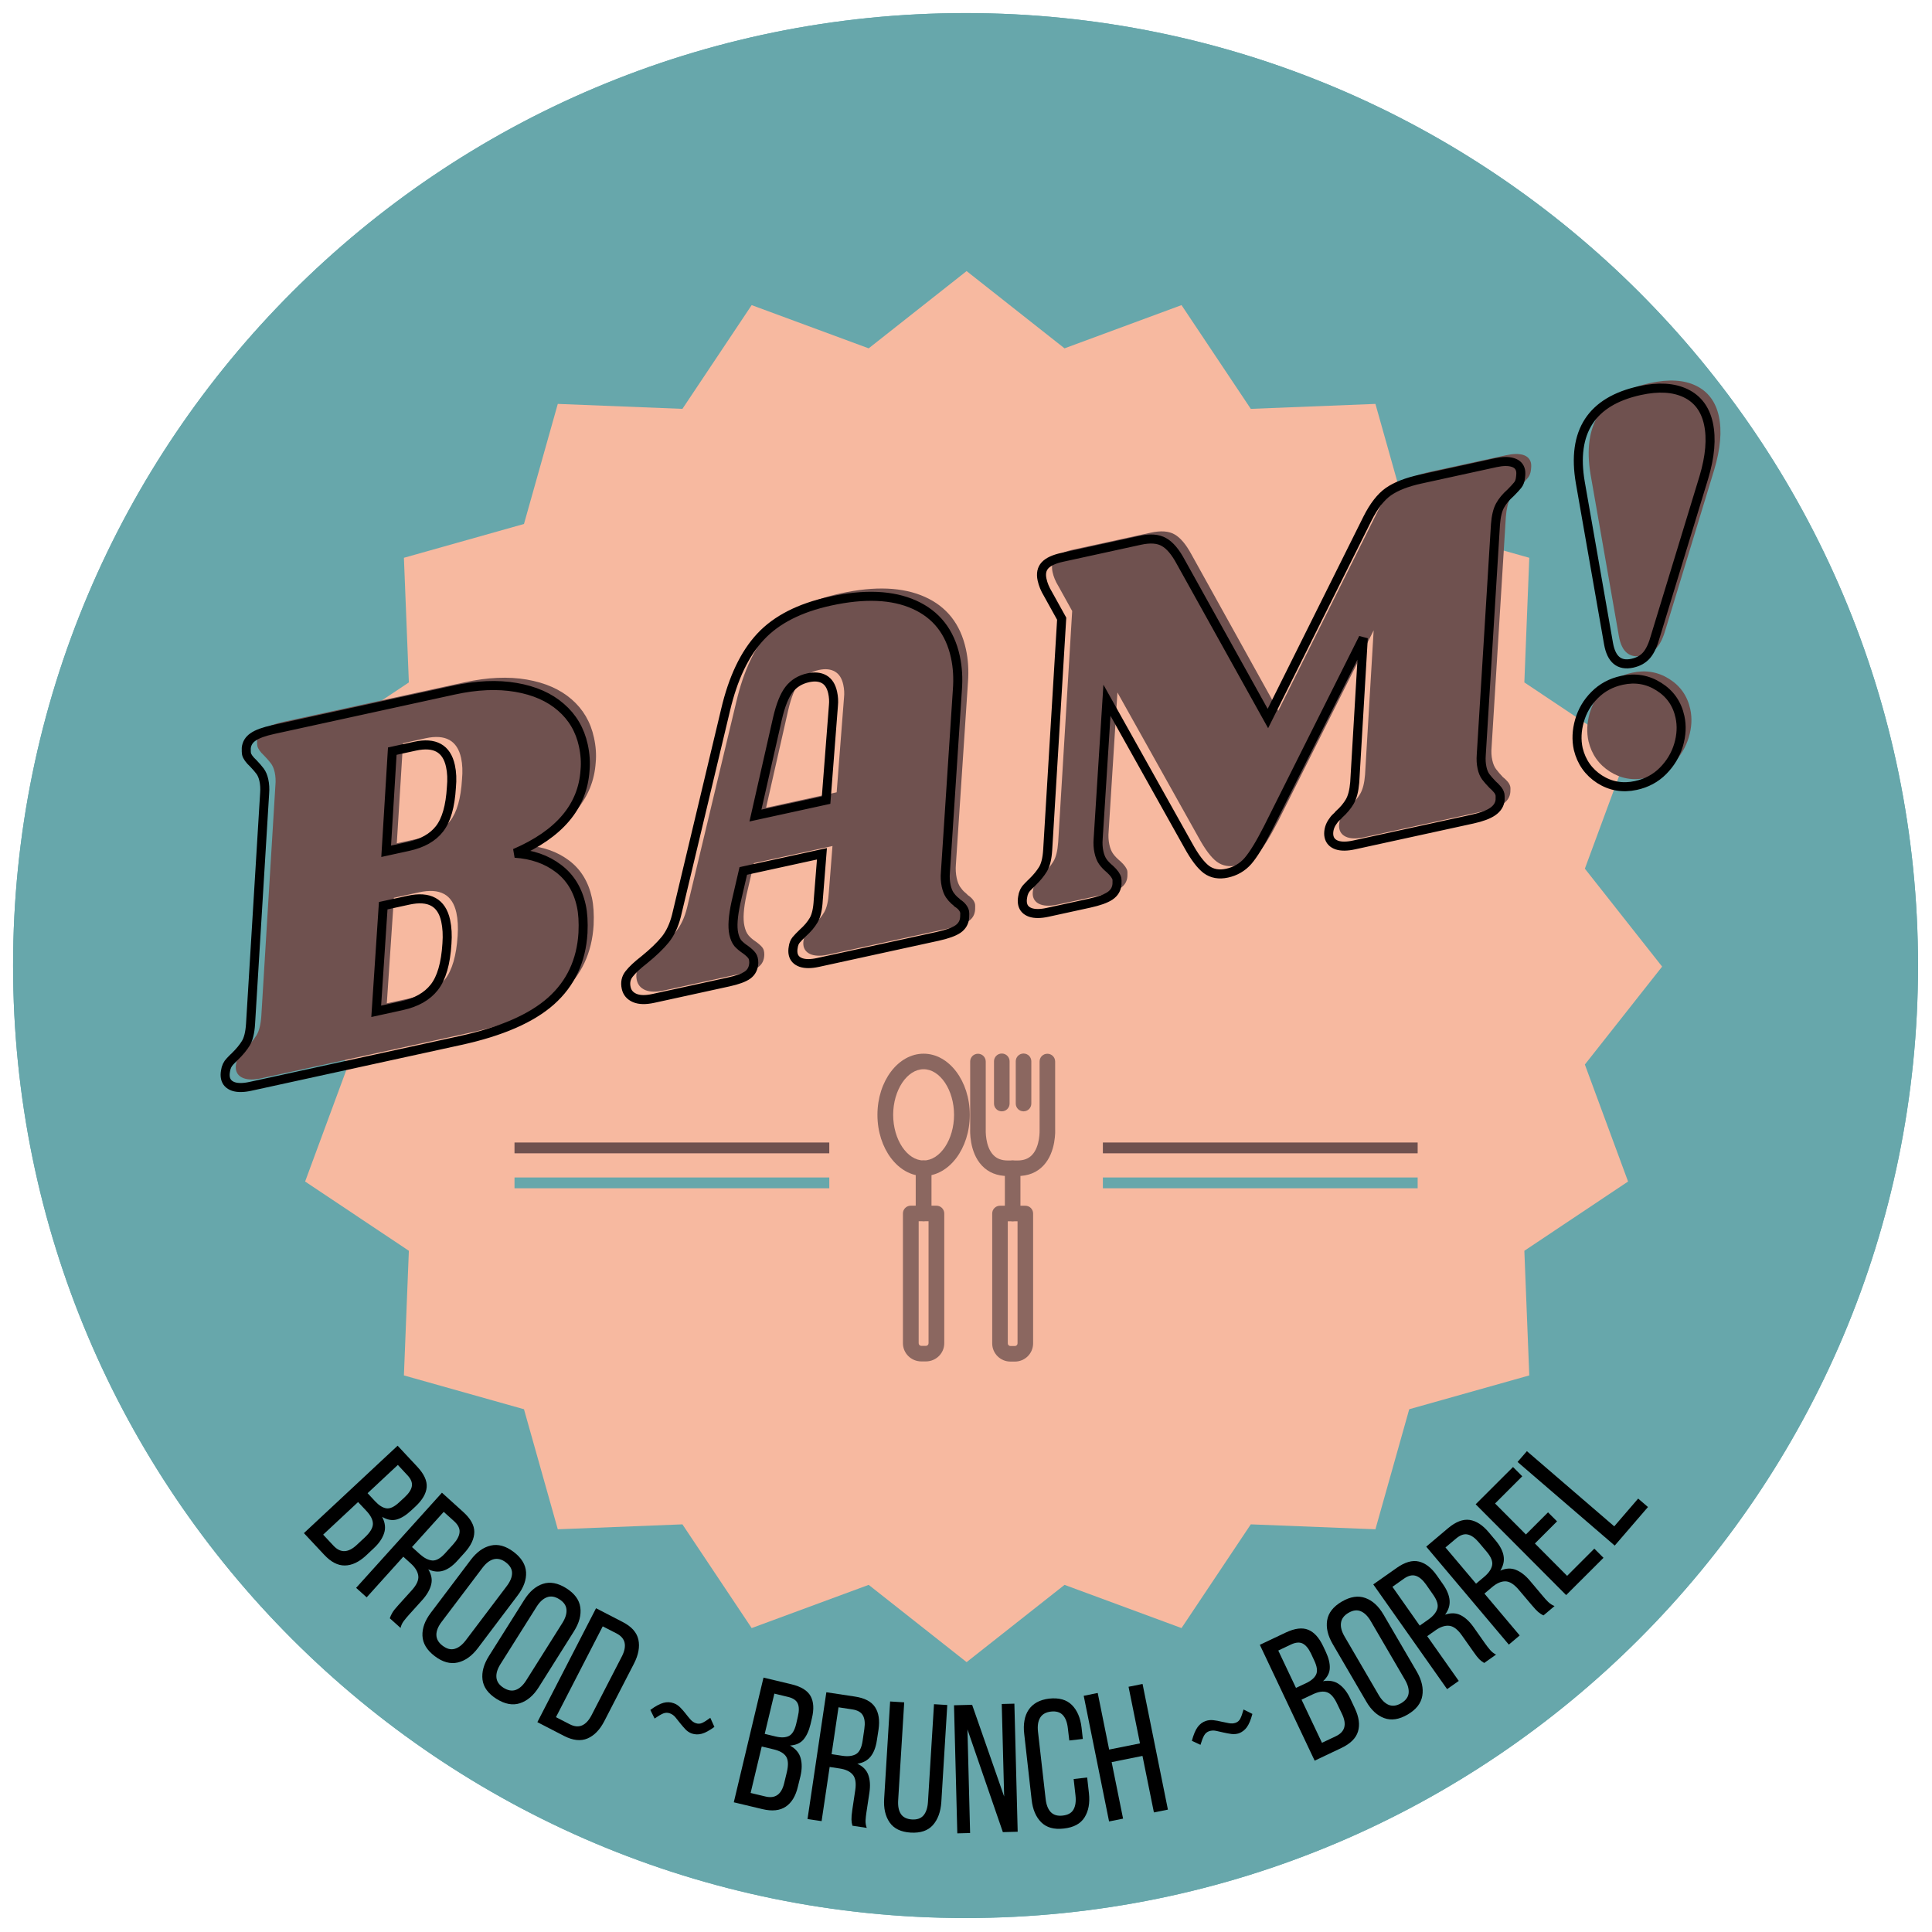 <?xml version="1.0" standalone="no"?>
<!DOCTYPE svg PUBLIC "-//W3C//DTD SVG 1.1//EN" "http://www.w3.org/Graphics/SVG/1.1/DTD/svg11.dtd">
<svg xmlns="http://www.w3.org/2000/svg" xmlns:xlink="http://www.w3.org/1999/xlink" width="375" zoomAndPan="magnify" viewBox="0 0 375 375" height="375" preserveAspectRatio="xMidYMid meet" version="1.0"><defs><filter x="0%" y="0%" width="100%" height="100%" id="id1"><feColorMatrix values="0 0 0 0 1 0 0 0 0 1 0 0 0 0 1 0 0 0 1 0" color-interpolation-filters="sRGB"/></filter><g/><clipPath id="id2"><path d="M 2.539 2.539 L 372.289 2.539 L 372.289 372.289 L 2.539 372.289 Z M 2.539 2.539 " clip-rule="nonzero"/></clipPath><clipPath id="id3"><path d="M 2.539 2.539 L 372.289 2.539 L 372.289 372.289 L 2.539 372.289 Z M 2.539 2.539 " clip-rule="nonzero"/></clipPath><clipPath id="id4"><path d="M 187.414 2.539 C 85.312 2.539 2.539 85.312 2.539 187.414 C 2.539 289.52 85.312 372.289 187.414 372.289 C 289.52 372.289 372.289 289.52 372.289 187.414 C 372.289 85.312 289.52 2.539 187.414 2.539 " clip-rule="nonzero"/></clipPath><clipPath id="id5"><path d="M 52.617 52.617 L 322.617 52.617 L 322.617 322.617 L 52.617 322.617 Z M 52.617 52.617 " clip-rule="nonzero"/></clipPath><mask id="id6"><g filter="url(#id1)"><rect x="-37.5" width="450" fill="#000000" y="-37.5" height="450" fill-opacity="0.788"/></g></mask><clipPath id="id7"><path d="M 1.062 0.324 L 17.961 0.324 L 17.961 25 L 1.062 25 Z M 1.062 0.324 " clip-rule="nonzero"/></clipPath><clipPath id="id8"><path d="M 5 0.324 L 9 0.324 L 9 12 L 5 12 Z M 5 0.324 " clip-rule="nonzero"/></clipPath><clipPath id="id9"><path d="M 10 0.324 L 14 0.324 L 14 12 L 10 12 Z M 10 0.324 " clip-rule="nonzero"/></clipPath><clipPath id="id10"><path d="M 5 30 L 14 30 L 14 60.461 L 5 60.461 Z M 5 30 " clip-rule="nonzero"/></clipPath><clipPath id="id11"><rect x="0" width="18" y="0" height="61"/></clipPath><mask id="id12"><g filter="url(#id1)"><rect x="-37.5" width="450" fill="#000000" y="-37.5" height="450" fill-opacity="0.788"/></g></mask><clipPath id="id13"><path d="M 5 30 L 14 30 L 14 60.461 L 5 60.461 Z M 5 30 " clip-rule="nonzero"/></clipPath><clipPath id="id14"><path d="M 0.289 0.324 L 18.234 0.324 L 18.234 25 L 0.289 25 Z M 0.289 0.324 " clip-rule="nonzero"/></clipPath><clipPath id="id15"><rect x="0" width="19" y="0" height="61"/></clipPath></defs><g clip-path="url(#id2)"><path fill="#67a7ab" d="M 187.414 2.539 C 85.312 2.539 2.539 85.312 2.539 187.414 C 2.539 289.52 85.312 372.289 187.414 372.289 C 289.52 372.289 372.289 289.52 372.289 187.414 C 372.289 85.312 289.52 2.539 187.414 2.539 " fill-opacity="1" fill-rule="nonzero"/></g><g clip-path="url(#id3)"><g clip-path="url(#id4)"><path stroke-linecap="butt" transform="matrix(0.75, 0, 0, 0.75, 2.541, 2.541)" fill="none" stroke-linejoin="miter" d="M 246.607 -0.002 C 110.411 -0.002 -0.002 110.411 -0.002 246.607 C -0.002 382.808 110.411 493.217 246.607 493.217 C 382.808 493.217 493.217 382.808 493.217 246.607 C 493.217 110.411 382.808 -0.002 246.607 -0.002 " stroke="#67a7ab" stroke-width="2" stroke-opacity="1" stroke-miterlimit="4"/></g></g><g clip-path="url(#id5)"><path fill="#f7b9a0" d="M 187.617 52.617 L 206.625 67.613 L 229.332 59.223 L 242.777 79.359 L 266.969 78.398 L 273.531 101.703 L 296.832 108.266 L 295.875 132.457 L 316.008 145.898 L 307.621 168.609 L 322.617 187.617 L 307.621 206.625 L 316.008 229.332 L 295.875 242.777 L 296.832 266.969 L 273.531 273.531 L 266.969 296.832 L 242.777 295.875 L 229.332 316.008 L 206.625 307.621 L 187.617 322.617 L 168.609 307.621 L 145.898 316.008 L 132.457 295.875 L 108.266 296.832 L 101.703 273.531 L 78.398 266.969 L 79.359 242.777 L 59.223 229.332 L 67.613 206.625 L 52.617 187.617 L 67.613 168.609 L 59.223 145.898 L 79.359 132.457 L 78.398 108.266 L 101.703 101.703 L 108.266 78.398 L 132.457 79.359 L 145.898 59.223 L 168.609 67.613 L 187.617 52.617 " fill-opacity="1" fill-rule="nonzero"/></g><g fill="#6f514f" fill-opacity="1"><g transform="translate(48.925, 209.682)"><g><path d="M 41.281 -77.25 C 45.719 -78.219 49.727 -78.395 53.312 -77.781 C 56.895 -77.164 59.801 -75.883 62.031 -73.938 C 64.27 -72 65.711 -69.531 66.359 -66.531 C 66.734 -64.832 66.848 -63.219 66.703 -61.688 C 66.242 -54.688 61.707 -49.328 53.094 -45.609 C 56.414 -45.367 59.223 -44.391 61.516 -42.672 C 63.805 -40.953 65.289 -38.531 65.969 -35.406 C 66.281 -33.969 66.391 -32.211 66.297 -30.141 C 65.984 -24.742 63.922 -20.348 60.109 -16.953 C 56.297 -13.555 50.414 -10.992 42.469 -9.266 L 1.75 -0.375 C 0.383 -0.082 -0.719 -0.082 -1.562 -0.375 C -2.414 -0.664 -2.93 -1.203 -3.109 -1.984 C -3.191 -2.367 -3.18 -2.816 -3.078 -3.328 C -2.973 -4.098 -2.672 -4.742 -2.172 -5.266 C -1.672 -5.785 -1.363 -6.094 -1.25 -6.188 C -0.352 -7.062 0.348 -7.91 0.859 -8.734 C 1.367 -9.555 1.68 -10.805 1.797 -12.484 L 4.531 -57.266 C 4.613 -58.16 4.566 -59.004 4.391 -59.797 C 4.234 -60.504 3.988 -61.078 3.656 -61.516 C 3.32 -61.961 2.883 -62.461 2.344 -63.016 C 1.57 -63.742 1.133 -64.367 1.031 -64.891 C 0.977 -65.086 0.957 -65.469 0.969 -66.031 C 1.051 -66.926 1.492 -67.645 2.297 -68.188 C 3.098 -68.738 4.41 -69.211 6.234 -69.609 Z M 40.75 -58.406 C 40.895 -59.938 40.836 -61.316 40.578 -62.547 C 39.836 -65.941 37.547 -67.223 33.703 -66.391 L 29.297 -65.422 L 28.094 -46 L 32.406 -46.938 C 35.145 -47.531 37.164 -48.672 38.469 -50.359 C 39.77 -52.047 40.531 -54.727 40.75 -58.406 Z M 39.906 -28.062 C 40.02 -29.738 39.938 -31.227 39.656 -32.531 C 38.883 -36.051 36.473 -37.367 32.422 -36.484 L 27.531 -35.422 L 26.156 -14.938 L 31.141 -16.016 C 33.953 -16.629 36.051 -17.816 37.438 -19.578 C 38.832 -21.348 39.656 -24.176 39.906 -28.062 Z M 39.906 -28.062 "/></g></g></g><g fill="#6f514f" fill-opacity="1"><g transform="translate(128.272, 192.381)"><g><path d="M 57.266 -24.578 C 57.191 -23.68 57.242 -22.805 57.422 -21.953 C 57.578 -21.234 57.805 -20.648 58.109 -20.203 C 58.422 -19.754 58.723 -19.41 59.016 -19.172 C 59.305 -18.93 59.5 -18.75 59.594 -18.625 C 60.383 -18.102 60.848 -17.52 60.984 -16.875 C 61.016 -16.738 61.02 -16.398 61 -15.859 C 60.945 -14.879 60.52 -14.117 59.719 -13.578 C 58.914 -13.035 57.598 -12.562 55.766 -12.156 L 32.578 -7.109 C 31.211 -6.805 30.102 -6.801 29.25 -7.094 C 28.395 -7.395 27.879 -7.938 27.703 -8.719 C 27.617 -9.102 27.629 -9.547 27.734 -10.047 C 27.828 -10.609 28.02 -11.078 28.312 -11.453 C 28.602 -11.828 29.023 -12.273 29.578 -12.797 C 30.504 -13.617 31.211 -14.457 31.703 -15.312 C 32.203 -16.176 32.504 -17.473 32.609 -19.203 L 33.312 -28.172 L 18.062 -24.844 L 16.625 -18.688 C 16.051 -16.039 15.914 -14.031 16.219 -12.656 C 16.383 -11.875 16.648 -11.266 17.016 -10.828 C 17.379 -10.398 17.875 -9.977 18.5 -9.562 C 19.07 -9.145 19.477 -8.773 19.719 -8.453 C 19.969 -8.129 20.086 -7.66 20.078 -7.047 C 20.047 -6.004 19.656 -5.211 18.906 -4.672 C 18.164 -4.141 16.914 -3.688 15.156 -3.312 L 0.578 -0.125 C -0.91 0.195 -2.109 0.172 -3.016 -0.203 C -3.922 -0.586 -4.473 -1.238 -4.672 -2.156 C -4.898 -3.195 -4.703 -4.109 -4.078 -4.891 C -3.461 -5.68 -2.488 -6.598 -1.156 -7.641 C 0.582 -9.047 1.938 -10.348 2.906 -11.547 C 3.883 -12.742 4.609 -14.285 5.078 -16.172 L 14.625 -56.078 C 16.07 -62.266 18.332 -67.008 21.406 -70.312 C 24.477 -73.613 28.988 -75.914 34.938 -77.219 C 41.582 -78.664 47.023 -78.43 51.266 -76.516 C 55.504 -74.609 58.148 -71.238 59.203 -66.406 C 59.648 -64.395 59.785 -62.238 59.609 -59.938 Z M 34.125 -38.594 L 35.547 -56.938 C 35.641 -57.781 35.594 -58.629 35.406 -59.484 C 35.145 -60.711 34.602 -61.562 33.781 -62.031 C 32.957 -62.508 31.926 -62.613 30.688 -62.344 C 29.125 -62 27.883 -61.25 26.969 -60.094 C 26.062 -58.945 25.305 -57.07 24.703 -54.469 L 20.422 -35.594 Z M 34.125 -38.594 "/></g></g></g><g fill="#6f514f" fill-opacity="1"><g transform="translate(201.455, 176.424)"><g><path d="M 90.875 -88.062 C 92.25 -88.363 93.352 -88.383 94.188 -88.125 C 95.02 -87.863 95.523 -87.344 95.703 -86.562 C 95.773 -86.227 95.773 -85.785 95.703 -85.234 C 95.629 -84.598 95.441 -84.094 95.141 -83.719 C 94.848 -83.344 94.398 -82.852 93.797 -82.25 C 92.867 -81.438 92.172 -80.602 91.703 -79.75 C 91.242 -78.895 90.953 -77.672 90.828 -76.078 L 88.062 -31.391 C 87.977 -30.484 88.023 -29.641 88.203 -28.859 C 88.359 -28.148 88.602 -27.57 88.938 -27.125 C 89.27 -26.688 89.703 -26.18 90.234 -25.609 C 90.578 -25.348 90.883 -25.055 91.156 -24.734 C 91.438 -24.422 91.617 -24.07 91.703 -23.688 C 91.734 -23.551 91.734 -23.211 91.703 -22.672 C 91.629 -21.754 91.16 -20.992 90.297 -20.391 C 89.441 -19.797 88.133 -19.312 86.375 -18.938 L 63.391 -13.922 C 62.016 -13.617 60.898 -13.613 60.047 -13.906 C 59.203 -14.207 58.691 -14.75 58.516 -15.531 C 58.43 -15.914 58.438 -16.359 58.531 -16.859 C 58.625 -17.359 58.812 -17.828 59.094 -18.266 C 59.383 -18.703 59.656 -19.035 59.906 -19.266 C 60.164 -19.492 60.344 -19.688 60.438 -19.844 C 61.363 -20.656 62.07 -21.488 62.562 -22.344 C 63.062 -23.207 63.375 -24.441 63.5 -26.047 L 65.172 -54.078 L 46.688 -17.156 C 45.145 -14.156 43.844 -12.039 42.781 -10.812 C 41.719 -9.594 40.375 -8.805 38.75 -8.453 C 37.176 -8.109 35.836 -8.344 34.734 -9.156 C 33.641 -9.977 32.473 -11.52 31.234 -13.781 L 15.438 -42.016 L 13.734 -15.094 C 13.648 -14.188 13.691 -13.336 13.859 -12.547 C 14.023 -11.766 14.281 -11.141 14.625 -10.672 C 14.969 -10.203 15.438 -9.723 16.031 -9.234 C 16.801 -8.523 17.242 -7.906 17.359 -7.375 C 17.391 -7.238 17.395 -6.895 17.375 -6.344 C 17.312 -5.363 16.863 -4.598 16.031 -4.047 C 15.195 -3.492 13.863 -3.02 12.031 -2.625 L 3.906 -0.859 C 2.539 -0.555 1.43 -0.551 0.578 -0.844 C -0.266 -1.133 -0.773 -1.672 -0.953 -2.453 C -1.035 -2.836 -1.023 -3.285 -0.922 -3.797 C -0.816 -4.566 -0.516 -5.211 -0.016 -5.734 C 0.484 -6.254 0.789 -6.562 0.906 -6.656 C 1.801 -7.531 2.5 -8.379 3 -9.203 C 3.508 -10.035 3.82 -11.285 3.938 -12.953 L 6.656 -57.828 L 3.969 -62.672 C 3.414 -63.578 3.039 -64.484 2.844 -65.391 C 2.594 -66.566 2.785 -67.492 3.422 -68.172 C 4.066 -68.859 5.172 -69.375 6.734 -69.719 L 21.906 -73.031 C 23.852 -73.457 25.391 -73.348 26.516 -72.703 C 27.648 -72.066 28.742 -70.773 29.797 -68.828 L 46.656 -38.453 L 65.969 -77.219 C 67.207 -79.676 68.57 -81.422 70.062 -82.453 C 71.551 -83.492 73.629 -84.305 76.297 -84.891 Z M 90.875 -88.062 "/></g></g></g><g fill="#6f514f" fill-opacity="1"><g transform="translate(307.61, 153.277)"><g><path d="M 1.125 -61.141 C -0.531 -70.953 3.332 -76.883 12.719 -78.938 C 16.312 -79.719 19.27 -79.539 21.594 -78.406 C 23.926 -77.27 25.398 -75.301 26.016 -72.5 C 26.641 -69.633 26.336 -66.156 25.109 -62.062 L 15.734 -31.297 C 15.266 -29.629 14.691 -28.395 14.016 -27.594 C 13.336 -26.801 12.41 -26.273 11.234 -26.016 C 8.691 -25.461 7.148 -26.734 6.609 -29.828 Z M 9.188 -22.703 C 11.801 -23.273 14.195 -22.875 16.375 -21.5 C 18.551 -20.133 19.914 -18.18 20.469 -15.641 C 20.852 -13.879 20.754 -12.047 20.172 -10.141 C 19.598 -8.234 18.598 -6.562 17.172 -5.125 C 15.742 -3.688 13.984 -2.738 11.891 -2.281 C 9.359 -1.727 7.016 -2.141 4.859 -3.516 C 2.711 -4.891 1.332 -6.848 0.719 -9.391 C 0.332 -11.148 0.41 -12.973 0.953 -14.859 C 1.492 -16.754 2.477 -18.422 3.906 -19.859 C 5.332 -21.305 7.094 -22.254 9.188 -22.703 Z M 9.188 -22.703 "/></g></g></g><path stroke-linecap="butt" transform="matrix(0.733, -0.16, 0.16, 0.733, -28.363, 146.261)" fill="none" stroke-linejoin="miter" d="M 155.159 17.073 C 161.225 17.074 166.507 17.985 171.002 19.813 C 175.503 21.637 178.924 24.136 181.271 27.308 C 183.639 30.458 184.826 34.081 184.826 38.164 C 184.826 40.488 184.508 42.631 183.88 44.583 C 181.294 53.583 173.863 59.276 161.582 61.668 C 165.865 62.906 169.245 64.981 171.718 67.892 C 174.217 70.783 175.468 74.36 175.467 78.619 C 175.466 80.576 175.112 82.887 174.395 85.561 C 172.436 92.517 168.494 97.665 162.561 101.014 C 156.65 104.336 148.269 106.001 137.427 105.998 L 81.881 105.998 C 80.01 106 78.567 105.696 77.543 105.089 C 76.524 104.457 76.016 103.61 76.014 102.544 C 76.015 102 76.143 101.415 76.403 100.784 C 76.755 99.805 77.329 99.056 78.13 98.533 C 78.935 97.994 79.426 97.674 79.599 97.59 C 81.036 96.698 82.195 95.783 83.085 94.853 C 83.977 93.917 84.727 92.385 85.336 90.253 L 101.635 32.69 C 101.983 31.534 102.155 30.426 102.157 29.366 C 102.158 28.385 102.007 27.558 101.701 26.883 C 101.394 26.214 100.974 25.429 100.427 24.537 C 99.623 23.386 99.224 22.452 99.22 21.737 C 99.224 21.476 99.31 20.983 99.481 20.269 C 99.855 19.119 100.635 18.303 101.832 17.823 C 103.024 17.321 104.874 17.074 107.374 17.075 Z M 149.162 41.523 C 149.791 39.565 150.109 37.742 150.105 36.046 C 150.108 31.414 147.477 29.103 142.221 29.103 L 136.219 29.1 L 129.148 54.074 L 135.017 54.074 C 138.754 54.073 141.709 53.161 143.883 51.332 C 146.077 49.508 147.835 46.239 149.162 41.523 Z M 139.415 80.77 C 140.045 78.641 140.359 76.684 140.359 74.904 C 140.36 70.08 137.603 67.666 132.08 67.667 L 125.401 67.665 L 117.804 93.974 L 124.585 93.971 C 128.429 93.972 131.505 93.017 133.809 91.104 C 136.134 89.191 138.005 85.745 139.415 80.77 Z M 269.341 90.255 C 268.972 91.406 268.79 92.561 268.789 93.712 C 268.79 94.688 268.919 95.515 269.177 96.19 C 269.462 96.86 269.754 97.403 270.059 97.816 C 270.384 98.207 270.594 98.493 270.679 98.666 C 271.571 99.559 272.017 100.45 272.015 101.34 C 272.015 101.511 271.917 101.958 271.724 102.673 C 271.373 103.913 270.592 104.783 269.374 105.285 C 268.178 105.759 266.345 105.999 263.865 106.003 L 232.212 105.999 C 230.346 106.002 228.899 105.697 227.88 105.086 C 226.855 104.457 226.347 103.611 226.345 102.544 C 226.346 102.001 226.474 101.416 226.739 100.786 C 226.997 100.069 227.368 99.516 227.848 99.124 C 228.344 98.732 229.042 98.266 229.934 97.719 C 231.367 96.917 232.527 96.024 233.422 95.047 C 234.313 94.068 235.061 92.472 235.667 90.253 L 239.156 78.748 L 218.329 78.749 L 214.71 86.377 C 213.21 89.659 212.457 92.234 212.46 94.101 C 212.458 95.188 212.634 96.068 212.983 96.741 C 213.353 97.392 213.885 98.079 214.577 98.795 C 215.209 99.514 215.63 100.123 215.847 100.623 C 216.068 101.098 216.088 101.742 215.912 102.546 C 215.565 103.872 214.828 104.783 213.7 105.283 C 212.589 105.76 210.842 105.998 208.448 105.998 L 188.564 106.002 C 186.501 106 184.937 105.621 183.871 104.861 C 182.806 104.096 182.272 103.1 182.276 101.859 C 182.274 100.424 182.787 99.294 183.804 98.471 C 184.826 97.622 186.358 96.709 188.404 95.732 C 191.076 94.385 193.217 93.071 194.825 91.785 C 196.431 90.483 197.811 88.678 198.963 86.376 L 222.727 37.089 C 226.378 29.441 230.67 23.911 235.604 20.498 C 240.559 17.063 247.08 15.345 255.161 15.348 C 264.245 15.346 271.278 17.194 276.252 20.885 C 281.251 24.582 283.75 29.722 283.748 36.305 C 283.749 39.066 283.304 41.912 282.414 44.847 Z M 243.167 65.416 L 250.237 41.914 C 250.587 40.85 250.759 39.741 250.759 38.59 C 250.761 36.895 250.293 35.62 249.359 34.772 C 248.423 33.928 247.108 33.503 245.414 33.501 C 243.287 33.501 241.459 34.131 239.937 35.393 C 238.44 36.634 236.929 38.847 235.406 42.044 L 224.457 65.415 Z M 431.018 17.071 C 432.889 17.074 434.334 17.368 435.352 17.952 C 436.375 18.517 436.885 19.332 436.887 20.398 C 436.883 20.856 436.756 21.441 436.493 22.157 C 436.232 22.963 435.851 23.562 435.356 23.95 C 434.876 24.341 434.146 24.854 433.172 25.484 C 431.733 26.289 430.595 27.177 429.747 28.159 C 428.899 29.137 428.17 30.646 427.56 32.688 L 411.262 90.123 C 410.914 91.278 410.742 92.387 410.74 93.447 C 410.739 94.428 410.895 95.256 411.197 95.924 C 411.502 96.577 411.925 97.352 412.471 98.244 C 412.815 98.697 413.121 99.175 413.38 99.674 C 413.664 100.157 413.804 100.667 413.809 101.206 C 413.808 101.382 413.721 101.827 413.543 102.545 C 413.175 103.696 412.34 104.543 411.033 105.084 C 409.751 105.61 407.914 105.87 405.526 105.872 L 374.133 105.871 C 372.268 105.87 370.82 105.565 369.801 104.959 C 368.777 104.325 368.266 103.467 368.268 102.38 C 368.27 101.858 368.395 101.283 368.661 100.653 C 368.942 100.022 369.319 99.47 369.801 98.994 C 370.3 98.489 370.745 98.133 371.134 97.914 C 371.528 97.696 371.821 97.504 372.014 97.328 C 373.43 96.528 374.58 95.632 375.47 94.654 C 376.361 93.675 377.121 92.167 377.753 90.125 L 387.891 54.071 L 353.305 96.905 C 350.457 100.384 348.166 102.773 346.426 104.078 C 344.686 105.357 342.713 105.998 340.495 106 C 338.363 105.998 336.689 105.314 335.474 103.945 C 334.279 102.555 333.192 100.207 332.216 96.907 L 319.667 55.667 L 309.784 90.257 C 309.438 91.407 309.265 92.516 309.267 93.583 C 309.265 94.643 309.417 95.534 309.725 96.252 C 310.026 96.973 310.495 97.731 311.125 98.535 C 311.929 99.686 312.328 100.62 312.331 101.34 C 312.331 101.511 312.244 101.956 312.066 102.674 C 311.7 103.916 310.887 104.784 309.627 105.282 C 308.386 105.763 306.528 105.998 304.049 106.001 L 292.966 105.999 C 291.095 106.001 289.653 105.698 288.629 105.085 C 287.609 104.458 287.101 103.611 287.099 102.545 C 287.1 102.001 287.228 101.416 287.488 100.785 C 287.84 99.806 288.414 99.057 289.216 98.534 C 290.022 97.99 290.511 97.676 290.685 97.591 C 292.121 96.699 293.28 95.784 294.172 94.849 C 295.062 93.918 295.812 92.387 296.421 90.254 L 312.722 32.558 L 310.602 25.486 C 310.145 24.16 309.916 22.863 309.918 21.605 C 309.918 20.017 310.431 18.865 311.45 18.149 C 312.47 17.433 314.056 17.076 316.21 17.076 L 336.878 17.073 C 339.548 17.074 341.526 17.66 342.81 18.836 C 344.111 19.983 345.168 21.983 345.97 24.834 L 359.338 69.163 L 395.519 24.145 C 397.824 21.3 400.081 19.409 402.3 18.475 C 404.54 17.54 407.483 17.073 411.134 17.075 Z M 451.326 26.692 C 451.935 13.434 458.652 6.806 471.473 6.803 C 476.362 6.803 480.164 7.872 482.882 10 C 485.601 12.128 486.956 15.105 486.958 18.933 C 486.954 22.866 485.577 27.321 482.819 32.295 L 461.856 69.687 C 460.791 71.732 459.704 73.174 458.597 74.02 C 457.49 74.871 456.129 75.294 454.519 75.295 C 451.043 75.294 449.395 73.197 449.568 69.002 Z M 450.903 79.043 C 454.469 79.042 457.468 80.25 459.901 82.663 C 462.354 85.053 463.585 87.987 463.584 91.462 C 463.586 93.85 462.944 96.21 461.658 98.537 C 460.378 100.838 458.595 102.731 456.312 104.205 C 454.054 105.664 451.501 106.392 448.655 106.39 C 445.179 106.394 442.231 105.197 439.82 102.805 C 437.431 100.392 436.19 97.451 436.101 93.972 C 436.106 91.579 436.723 89.235 437.962 86.93 C 439.199 84.604 440.949 82.715 443.213 81.257 C 445.491 79.782 448.057 79.041 450.903 79.043 Z M 450.903 79.043 " stroke="#000000" stroke-width="2.337" stroke-opacity="1" stroke-miterlimit="4"/><g mask="url(#id6)"><g transform="matrix(1, 0, 0, 1, 187, 204)"><g clip-path="url(#id11)"><g clip-path="url(#id7)"><path fill="#6f514f" d="M 10.496 24.266 L 8.617 24.266 C 6.551 24.266 4.859 23.586 3.59 22.242 C 1.078 19.586 1.301 15.289 1.312 15.109 L 1.309 2.039 C 1.309 1.203 1.988 0.531 2.824 0.531 C 3.656 0.531 4.332 1.203 4.332 2.039 L 4.332 15.195 C 4.332 15.312 4.18 18.48 5.797 20.18 C 6.48 20.898 7.402 21.25 8.617 21.25 L 10.496 21.25 C 11.715 21.25 12.641 20.898 13.324 20.172 C 14.922 18.48 14.785 15.316 14.785 15.285 L 14.781 2.039 C 14.781 1.203 15.457 0.531 16.293 0.531 C 17.125 0.531 17.805 1.203 17.805 2.039 L 17.805 15.195 C 17.812 15.289 18.035 19.586 15.523 22.242 C 14.258 23.586 12.562 24.266 10.496 24.266 Z M 10.496 24.266 " fill-opacity="1" fill-rule="nonzero"/></g><g clip-path="url(#id8)"><path fill="#6f514f" d="M 7.449 11.711 C 6.613 11.711 5.934 11.039 5.934 10.203 L 5.934 1.996 C 5.934 1.164 6.613 0.488 7.449 0.488 C 8.281 0.488 8.961 1.164 8.961 1.996 L 8.961 10.203 C 8.961 11.039 8.281 11.711 7.449 11.711 Z M 7.449 11.711 " fill-opacity="1" fill-rule="nonzero"/></g><g clip-path="url(#id9)"><path fill="#6f514f" d="M 11.668 11.711 C 10.832 11.711 10.156 11.039 10.156 10.203 L 10.156 1.996 C 10.156 1.164 10.832 0.488 11.668 0.488 C 12.504 0.488 13.18 1.164 13.18 1.996 L 13.18 10.203 C 13.18 11.039 12.504 11.711 11.668 11.711 Z M 11.668 11.711 " fill-opacity="1" fill-rule="nonzero"/></g><g clip-path="url(#id10)"><path fill="#6f514f" d="M 9.992 60.281 L 9.121 60.281 C 7.172 60.281 5.586 58.699 5.586 56.75 L 5.586 31.539 C 5.586 30.707 6.262 30.031 7.098 30.031 L 12.016 30.031 C 12.852 30.031 13.527 30.707 13.527 31.539 L 13.527 56.75 C 13.527 58.699 11.941 60.281 9.992 60.281 Z M 8.609 33.047 L 8.609 56.75 C 8.609 57.031 8.84 57.262 9.121 57.262 L 9.992 57.262 C 10.273 57.262 10.504 57.031 10.504 56.75 L 10.504 33.047 Z M 8.609 33.047 " fill-opacity="1" fill-rule="nonzero"/></g><path fill="#6f514f" d="M 9.559 33.047 C 8.723 33.047 8.043 32.371 8.043 31.539 L 8.043 22.758 C 8.043 21.926 8.723 21.25 9.559 21.25 C 10.391 21.25 11.066 21.926 11.066 22.758 L 11.066 31.539 C 11.066 32.371 10.391 33.047 9.559 33.047 Z M 9.559 33.047 " fill-opacity="1" fill-rule="nonzero"/></g></g></g><g mask="url(#id12)"><g transform="matrix(1, 0, 0, 1, 170, 204)"><g clip-path="url(#id15)"><g clip-path="url(#id13)"><path fill="#6f514f" d="M 9.711 60.25 L 8.832 60.25 C 6.859 60.25 5.258 58.668 5.258 56.723 L 5.258 31.531 C 5.258 30.695 5.941 30.02 6.785 30.02 L 11.754 30.02 C 12.598 30.02 13.281 30.695 13.281 31.531 L 13.281 56.723 C 13.285 58.668 11.68 60.25 9.711 60.25 Z M 8.312 33.035 L 8.312 56.723 C 8.312 57.004 8.547 57.234 8.832 57.234 L 9.711 57.234 C 9.996 57.234 10.23 57.004 10.23 56.723 L 10.23 33.035 Z M 8.312 33.035 " fill-opacity="1" fill-rule="nonzero"/></g><path fill="#6f514f" d="M 9.27 33.035 C 8.43 33.035 7.742 32.359 7.742 31.527 L 7.742 22.754 C 7.742 21.922 8.43 21.246 9.27 21.246 C 10.113 21.246 10.801 21.922 10.801 22.754 L 10.801 31.531 C 10.801 32.363 10.113 33.035 9.27 33.035 Z M 9.27 33.035 " fill-opacity="1" fill-rule="nonzero"/><g clip-path="url(#id14)"><path fill="#6f514f" d="M 9.273 24.262 C 4.328 24.262 0.309 18.934 0.309 12.391 C 0.309 5.844 4.328 0.52 9.273 0.52 C 14.215 0.52 18.234 5.844 18.234 12.391 C 18.234 18.934 14.215 24.262 9.273 24.262 Z M 9.273 3.535 C 6.07 3.535 3.363 7.59 3.363 12.391 C 3.363 17.191 6.07 21.246 9.273 21.246 C 12.477 21.246 15.18 17.191 15.18 12.391 C 15.18 7.59 12.477 3.535 9.273 3.535 Z M 9.273 3.535 " fill-opacity="1" fill-rule="nonzero"/></g></g></g></g><path stroke-linecap="butt" transform="matrix(2.426, 0, 0, 2.097, 99.862, 222.81)" fill="none" stroke-linejoin="miter" d="M 0.001 -0.001 L 25.186 -0.001 " stroke="#6f514f" stroke-width="1" stroke-opacity="1" stroke-miterlimit="4"/><path stroke-linecap="butt" transform="matrix(2.426, 0, 0, 2.097, 99.862, 229.594)" fill="none" stroke-linejoin="miter" d="M 0.001 -0 L 25.186 -0 " stroke="#67a7ab" stroke-width="1" stroke-opacity="1" stroke-miterlimit="4"/><path stroke-linecap="butt" transform="matrix(2.426, 0, 0, 2.097, 214.065, 222.81)" fill="none" stroke-linejoin="miter" d="M 0.001 -0.001 L 25.186 -0.001 " stroke="#6f514f" stroke-width="1" stroke-opacity="1" stroke-miterlimit="4"/><path stroke-linecap="butt" transform="matrix(2.426, 0, 0, 2.097, 214.065, 229.594)" fill="none" stroke-linejoin="miter" d="M 0.001 -0 L 25.186 -0 " stroke="#67a7ab" stroke-width="1" stroke-opacity="1" stroke-miterlimit="4"/><g fill="#000000" fill-opacity="1"><g transform="translate(54.26, 291.809)"><g/></g></g><g fill="#000000" fill-opacity="1"><g transform="translate(58.021, 296.531)"><g><path d="M 22.969 -11.844 C 24.289 -10.426 24.898 -9.102 24.797 -7.875 C 24.703 -6.645 23.977 -5.395 22.625 -4.125 L 21.766 -3.328 C 20.797 -2.422 19.863 -1.844 18.969 -1.594 C 18.082 -1.352 17.145 -1.523 16.156 -2.109 C 16.738 -0.992 16.863 0.062 16.531 1.062 C 16.207 2.062 15.547 3.031 14.547 3.969 L 13.016 5.406 C 11.641 6.676 10.27 7.316 8.906 7.328 C 7.539 7.348 6.195 6.645 4.875 5.219 L 0.969 1.047 L 19.156 -15.922 Z M 14.781 -5.141 C 15.539 -4.328 16.273 -3.867 16.984 -3.766 C 17.691 -3.66 18.523 -4.055 19.484 -4.953 L 20.547 -5.938 C 21.359 -6.695 21.816 -7.41 21.922 -8.078 C 22.035 -8.754 21.75 -9.457 21.062 -10.188 L 19.203 -12.188 L 13.328 -6.703 Z M 6.719 3.5 C 8.062 4.938 9.555 4.891 11.203 3.359 L 12.812 1.859 C 13.832 0.898 14.348 0.035 14.359 -0.734 C 14.367 -1.504 13.961 -2.332 13.141 -3.219 L 11.484 -4.984 L 4.703 1.344 Z M 6.719 3.5 "/></g></g></g><g fill="#000000" fill-opacity="1"><g transform="translate(68.062, 307.248)"><g><path d="M 21.828 -13.797 C 23.285 -12.492 24.008 -11.191 24 -9.891 C 23.988 -8.586 23.363 -7.25 22.125 -5.875 L 20.766 -4.375 C 19.848 -3.344 18.922 -2.676 17.984 -2.375 C 17.055 -2.082 16.082 -2.172 15.062 -2.641 C 15.688 -1.629 15.875 -0.641 15.625 0.328 C 15.383 1.305 14.812 2.301 13.906 3.312 L 11.312 6.188 C 10.945 6.594 10.609 7 10.297 7.406 C 9.992 7.82 9.789 8.266 9.688 8.734 L 7.594 6.859 C 7.719 6.484 7.891 6.113 8.109 5.75 C 8.328 5.383 8.711 4.898 9.266 4.297 L 11.891 1.391 C 12.828 0.348 13.238 -0.578 13.125 -1.391 C 13.02 -2.203 12.535 -3 11.672 -3.781 L 10.219 -5.094 L 3.109 2.797 L 1.062 0.953 L 17.719 -17.516 Z M 13.438 -5.578 C 14.27 -4.836 15.066 -4.43 15.828 -4.359 C 16.598 -4.297 17.438 -4.766 18.344 -5.766 L 19.938 -7.531 C 20.688 -8.375 21.086 -9.148 21.141 -9.859 C 21.203 -10.578 20.848 -11.285 20.078 -11.984 L 18.062 -13.797 L 11.906 -6.969 Z M 13.438 -5.578 "/></g></g></g><g fill="#000000" fill-opacity="1"><g transform="translate(79.045, 317.099)"><g><path d="M 12.328 -14.328 C 13.492 -15.859 14.789 -16.785 16.219 -17.109 C 17.645 -17.441 19.125 -17.031 20.656 -15.875 C 22.176 -14.719 22.977 -13.406 23.062 -11.938 C 23.145 -10.469 22.602 -8.969 21.438 -7.438 L 13.688 2.828 C 12.539 4.336 11.242 5.258 9.797 5.594 C 8.348 5.926 6.863 5.516 5.344 4.359 C 3.812 3.203 3.016 1.883 2.953 0.406 C 2.891 -1.062 3.43 -2.551 4.578 -4.062 Z M 6.672 -2.297 C 5.984 -1.391 5.645 -0.539 5.656 0.25 C 5.676 1.051 6.082 1.75 6.875 2.344 C 7.688 2.957 8.469 3.156 9.219 2.938 C 9.969 2.727 10.688 2.172 11.375 1.266 L 19.312 -9.234 C 20 -10.141 20.344 -10.984 20.344 -11.766 C 20.344 -12.547 19.938 -13.242 19.125 -13.859 C 18.332 -14.453 17.551 -14.648 16.781 -14.453 C 16.02 -14.254 15.297 -13.703 14.609 -12.797 Z M 6.672 -2.297 "/></g></g></g><g fill="#000000" fill-opacity="1"><g transform="translate(90.686, 325.864)"><g><path d="M 11.062 -15.312 C 12.094 -16.945 13.301 -17.988 14.688 -18.438 C 16.082 -18.895 17.594 -18.613 19.219 -17.594 C 20.844 -16.57 21.754 -15.332 21.953 -13.875 C 22.16 -12.414 21.75 -10.867 20.719 -9.234 L 13.875 1.641 C 12.863 3.242 11.648 4.273 10.234 4.734 C 8.828 5.191 7.312 4.91 5.688 3.891 C 4.062 2.867 3.156 1.625 2.969 0.156 C 2.789 -1.301 3.207 -2.832 4.219 -4.438 Z M 6.453 -2.859 C 5.848 -1.898 5.586 -1.023 5.672 -0.234 C 5.754 0.547 6.211 1.203 7.047 1.734 C 7.91 2.273 8.707 2.41 9.438 2.141 C 10.176 1.867 10.848 1.254 11.453 0.297 L 18.469 -10.844 C 19.07 -11.801 19.336 -12.672 19.266 -13.453 C 19.203 -14.242 18.738 -14.91 17.875 -15.453 C 17.039 -15.984 16.25 -16.113 15.5 -15.844 C 14.75 -15.57 14.07 -14.957 13.469 -14 Z M 6.453 -2.859 "/></g></g></g><g fill="#000000" fill-opacity="1"><g transform="translate(103.036, 333.612)"><g><path d="M 17.828 -18.781 C 19.555 -17.895 20.57 -16.754 20.875 -15.359 C 21.176 -13.961 20.891 -12.41 20.016 -10.703 L 14.266 0.453 C 13.391 2.148 12.297 3.273 10.984 3.828 C 9.68 4.379 8.164 4.211 6.438 3.328 L 1.266 0.656 L 12.656 -21.453 Z M 7.578 1.078 C 8.453 1.523 9.242 1.594 9.953 1.281 C 10.66 0.969 11.273 0.301 11.797 -0.719 L 17.656 -12.078 C 18.176 -13.086 18.359 -13.973 18.203 -14.734 C 18.047 -15.492 17.516 -16.109 16.609 -16.578 L 13.953 -17.938 L 4.875 -0.312 Z M 7.578 1.078 "/></g></g></g><g fill="#000000" fill-opacity="1"><g transform="translate(116.077, 340.168)"><g/></g></g><g fill="#000000" fill-opacity="1"><g transform="translate(121.557, 342.708)"><g><path d="M 9.219 -12.109 C 9.688 -11.941 10.102 -11.672 10.469 -11.297 C 10.844 -10.922 11.188 -10.531 11.5 -10.125 C 11.812 -9.719 12.125 -9.336 12.438 -8.984 C 12.75 -8.629 13.094 -8.383 13.469 -8.25 C 13.895 -8.094 14.312 -8.102 14.719 -8.281 C 15.133 -8.469 15.664 -8.801 16.312 -9.281 L 17.109 -7.516 C 16.129 -6.805 15.312 -6.363 14.656 -6.188 C 14 -6.008 13.352 -6.023 12.719 -6.234 C 12.258 -6.398 11.852 -6.664 11.5 -7.031 C 11.145 -7.406 10.805 -7.797 10.484 -8.203 C 10.172 -8.617 9.859 -9.008 9.547 -9.375 C 9.242 -9.738 8.891 -9.992 8.484 -10.141 C 8.047 -10.305 7.609 -10.301 7.172 -10.125 C 6.742 -9.945 6.188 -9.617 5.5 -9.141 L 4.672 -10.812 C 5.68 -11.551 6.531 -12.008 7.219 -12.188 C 7.906 -12.375 8.57 -12.348 9.219 -12.109 Z M 9.219 -12.109 "/></g></g></g><g fill="#000000" fill-opacity="1"><g transform="translate(135.294, 347.64)"><g/></g></g><g fill="#000000" fill-opacity="1"><g transform="translate(141.039, 349.496)"><g><path d="M 12.578 -22.578 C 14.461 -22.129 15.703 -21.363 16.297 -20.281 C 16.898 -19.195 16.984 -17.754 16.547 -15.953 L 16.281 -14.812 C 15.969 -13.531 15.508 -12.539 14.906 -11.844 C 14.312 -11.145 13.441 -10.758 12.297 -10.688 C 13.391 -10.082 14.078 -9.273 14.359 -8.266 C 14.648 -7.254 14.641 -6.078 14.328 -4.734 L 13.828 -2.703 C 13.398 -0.879 12.617 0.41 11.484 1.172 C 10.348 1.941 8.836 2.102 6.953 1.656 L 1.391 0.328 L 7.156 -23.875 Z M 9.469 -12.453 C 10.551 -12.191 11.414 -12.219 12.062 -12.531 C 12.719 -12.844 13.195 -13.629 13.5 -14.891 L 13.828 -16.312 C 14.086 -17.395 14.078 -18.242 13.797 -18.859 C 13.516 -19.473 12.891 -19.895 11.922 -20.125 L 9.266 -20.766 L 7.391 -12.953 Z M 7.531 -0.797 C 9.438 -0.336 10.648 -1.203 11.172 -3.391 L 11.688 -5.531 C 12.008 -6.895 11.961 -7.898 11.547 -8.547 C 11.129 -9.191 10.332 -9.656 9.156 -9.938 L 6.812 -10.5 L 4.656 -1.484 Z M 7.531 -0.797 "/></g></g></g><g fill="#000000" fill-opacity="1"><g transform="translate(155.332, 352.871)"><g><path d="M 10.547 -23.578 C 12.484 -23.297 13.805 -22.609 14.516 -21.516 C 15.234 -20.422 15.457 -18.961 15.188 -17.141 L 14.875 -15.125 C 14.676 -13.758 14.27 -12.691 13.656 -11.922 C 13.039 -11.16 12.18 -10.695 11.078 -10.531 C 12.16 -10.031 12.867 -9.305 13.203 -8.359 C 13.547 -7.422 13.617 -6.281 13.422 -4.938 L 12.844 -1.109 C 12.758 -0.566 12.703 -0.047 12.672 0.453 C 12.648 0.961 12.727 1.453 12.906 1.922 L 10.125 1.5 C 10.008 1.125 9.945 0.723 9.938 0.297 C 9.926 -0.117 9.977 -0.734 10.094 -1.547 L 10.672 -5.406 C 10.879 -6.801 10.711 -7.805 10.172 -8.422 C 9.641 -9.047 8.797 -9.441 7.641 -9.609 L 5.703 -9.906 L 4.141 0.609 L 1.406 0.203 L 5.062 -24.406 Z M 8.125 -12.078 C 9.219 -11.91 10.102 -12.008 10.781 -12.375 C 11.457 -12.75 11.895 -13.602 12.094 -14.938 L 12.438 -17.297 C 12.602 -18.422 12.508 -19.289 12.156 -19.906 C 11.812 -20.531 11.125 -20.922 10.094 -21.078 L 7.422 -21.484 L 6.078 -12.391 Z M 8.125 -12.078 "/></g></g></g><g fill="#000000" fill-opacity="1"><g transform="translate(169.929, 355.003)"><g><path d="M 4.406 -5.594 C 4.332 -4.457 4.504 -3.566 4.922 -2.922 C 5.348 -2.273 6.07 -1.914 7.094 -1.844 C 8.082 -1.789 8.828 -2.055 9.328 -2.641 C 9.828 -3.234 10.113 -4.098 10.188 -5.234 L 11.359 -24.219 L 13.938 -24.062 L 12.781 -5.219 C 12.656 -3.332 12.109 -1.844 11.141 -0.75 C 10.18 0.332 8.742 0.816 6.828 0.703 C 4.941 0.586 3.582 -0.066 2.75 -1.266 C 1.914 -2.473 1.562 -4.02 1.688 -5.906 L 2.844 -24.75 L 5.578 -24.578 Z M 4.406 -5.594 "/></g></g></g><g fill="#000000" fill-opacity="1"><g transform="translate(184.422, 355.883)"><g><path d="M 3.875 -0.094 L 1.391 -0.031 L 0.75 -24.891 L 4.266 -24.984 L 10.484 -7.172 L 10.016 -25.141 L 12.469 -25.203 L 13.109 -0.344 L 10.234 -0.266 L 3.359 -20.203 Z M 3.875 -0.094 "/></g></g></g><g fill="#000000" fill-opacity="1"><g transform="translate(199.707, 355.435)"><g><path d="M 3.922 -25.734 C 5.836 -25.941 7.312 -25.531 8.344 -24.5 C 9.375 -23.469 10 -22.008 10.219 -20.125 L 10.469 -17.906 L 7.844 -17.609 L 7.562 -19.984 C 7.438 -21.117 7.113 -21.969 6.594 -22.531 C 6.07 -23.102 5.301 -23.332 4.281 -23.219 C 3.289 -23.102 2.594 -22.707 2.188 -22.031 C 1.781 -21.363 1.641 -20.461 1.766 -19.328 L 3.25 -6.266 C 3.375 -5.129 3.707 -4.273 4.25 -3.703 C 4.801 -3.141 5.57 -2.914 6.562 -3.031 C 7.582 -3.145 8.281 -3.535 8.656 -4.203 C 9.039 -4.879 9.172 -5.785 9.047 -6.922 L 8.688 -10.125 L 11.312 -10.422 L 11.656 -7.359 C 11.863 -5.473 11.578 -3.91 10.797 -2.672 C 10.023 -1.441 8.68 -0.723 6.766 -0.516 C 4.879 -0.297 3.422 -0.703 2.391 -1.734 C 1.359 -2.766 0.738 -4.223 0.531 -6.109 L -0.906 -18.875 C -1.02 -19.82 -1.004 -20.691 -0.859 -21.484 C -0.723 -22.273 -0.457 -22.961 -0.062 -23.547 C 0.332 -24.141 0.859 -24.625 1.516 -25 C 2.18 -25.375 2.984 -25.617 3.922 -25.734 Z M 3.922 -25.734 "/></g></g></g><g fill="#000000" fill-opacity="1"><g transform="translate(213.879, 353.824)"><g><path d="M 1.891 -11.797 L 4.109 -0.828 L 1.391 -0.281 L -3.531 -24.672 L -0.812 -25.219 L 1.406 -14.234 L 7.391 -15.438 L 5.172 -26.422 L 7.891 -26.969 L 12.812 -2.578 L 10.094 -2.031 L 7.875 -13 Z M 1.891 -11.797 "/></g></g></g><g fill="#000000" fill-opacity="1"><g transform="translate(228.584, 350.698)"><g/></g></g><g fill="#000000" fill-opacity="1"><g transform="translate(234.448, 349.25)"><g><path d="M -0.391 -15.219 C 0.086 -15.375 0.582 -15.422 1.094 -15.359 C 1.613 -15.297 2.125 -15.203 2.625 -15.078 C 3.133 -14.961 3.617 -14.863 4.078 -14.781 C 4.547 -14.695 4.969 -14.719 5.344 -14.844 C 5.781 -14.988 6.098 -15.266 6.297 -15.672 C 6.504 -16.078 6.711 -16.664 6.922 -17.438 L 8.641 -16.578 C 8.328 -15.41 7.969 -14.551 7.562 -14 C 7.164 -13.445 6.648 -13.051 6.016 -12.812 C 5.547 -12.664 5.055 -12.625 4.547 -12.688 C 4.047 -12.758 3.539 -12.852 3.031 -12.969 C 2.531 -13.094 2.047 -13.203 1.578 -13.297 C 1.109 -13.391 0.672 -13.367 0.266 -13.234 C -0.172 -13.086 -0.504 -12.805 -0.734 -12.391 C -0.961 -11.984 -1.195 -11.379 -1.438 -10.578 L -3.109 -11.359 C -2.785 -12.566 -2.41 -13.457 -1.984 -14.031 C -1.566 -14.602 -1.035 -15 -0.391 -15.219 Z M -0.391 -15.219 "/></g></g></g><g fill="#000000" fill-opacity="1"><g transform="translate(248.25, 344.5)"><g/></g></g><g fill="#000000" fill-opacity="1"><g transform="translate(253.892, 342.353)"><g><path d="M -4.312 -25.484 C -2.562 -26.305 -1.113 -26.484 0.031 -26.016 C 1.176 -25.555 2.145 -24.488 2.938 -22.812 L 3.438 -21.75 C 4 -20.551 4.258 -19.488 4.219 -18.562 C 4.188 -17.645 3.75 -16.801 2.906 -16.031 C 4.133 -16.25 5.176 -16.051 6.031 -15.438 C 6.895 -14.82 7.617 -13.891 8.203 -12.641 L 9.094 -10.75 C 9.895 -9.051 10.094 -7.551 9.688 -6.25 C 9.289 -4.957 8.211 -3.895 6.453 -3.062 L 1.281 -0.609 L -9.359 -23.094 Z M -0.406 -15.641 C 0.602 -16.117 1.258 -16.68 1.562 -17.328 C 1.875 -17.984 1.75 -18.898 1.188 -20.078 L 0.578 -21.391 C 0.098 -22.391 -0.441 -23.039 -1.047 -23.344 C -1.648 -23.645 -2.406 -23.582 -3.312 -23.156 L -5.781 -21.984 L -2.344 -14.734 Z M 5.375 -5.344 C 7.156 -6.176 7.566 -7.609 6.609 -9.641 L 5.656 -11.625 C 5.062 -12.895 4.395 -13.648 3.656 -13.891 C 2.926 -14.141 2.016 -14.004 0.922 -13.484 L -1.266 -12.453 L 2.703 -4.078 Z M 5.375 -5.344 "/></g></g></g><g fill="#000000" fill-opacity="1"><g transform="translate(267.146, 336.041)"><g><path d="M -8.453 -16.906 C -9.422 -18.562 -9.785 -20.109 -9.547 -21.547 C -9.305 -22.992 -8.359 -24.203 -6.703 -25.172 C -5.047 -26.141 -3.523 -26.375 -2.141 -25.875 C -0.754 -25.383 0.422 -24.312 1.391 -22.656 L 7.875 -11.547 C 8.82 -9.898 9.172 -8.348 8.922 -6.891 C 8.68 -5.43 7.734 -4.219 6.078 -3.25 C 4.422 -2.281 2.898 -2.051 1.516 -2.562 C 0.141 -3.07 -1.02 -4.148 -1.969 -5.797 Z M 0.453 -7.047 C 1.023 -6.066 1.676 -5.426 2.406 -5.125 C 3.145 -4.832 3.941 -4.938 4.797 -5.438 C 5.68 -5.957 6.172 -6.602 6.266 -7.375 C 6.359 -8.156 6.117 -9.035 5.547 -10.016 L -1.078 -21.375 C -1.648 -22.352 -2.297 -22.992 -3.016 -23.297 C -3.734 -23.609 -4.535 -23.504 -5.422 -22.984 C -6.273 -22.484 -6.754 -21.836 -6.859 -21.047 C -6.973 -20.266 -6.742 -19.383 -6.172 -18.406 Z M 0.453 -7.047 "/></g></g></g><g fill="#000000" fill-opacity="1"><g transform="translate(279.724, 328.672)"><g><path d="M -8.625 -24.344 C -7.031 -25.469 -5.598 -25.879 -4.328 -25.578 C -3.066 -25.285 -1.906 -24.391 -0.844 -22.891 L 0.328 -21.219 C 1.117 -20.102 1.555 -19.051 1.641 -18.062 C 1.723 -17.082 1.43 -16.148 0.766 -15.266 C 1.879 -15.648 2.883 -15.617 3.781 -15.172 C 4.676 -14.723 5.516 -13.945 6.297 -12.844 L 8.531 -9.672 C 8.844 -9.234 9.164 -8.816 9.5 -8.422 C 9.832 -8.035 10.219 -7.734 10.656 -7.516 L 8.359 -5.891 C 8.016 -6.086 7.691 -6.332 7.391 -6.625 C 7.098 -6.926 6.719 -7.414 6.25 -8.094 L 4 -11.281 C 3.188 -12.426 2.367 -13.035 1.547 -13.109 C 0.734 -13.191 -0.148 -12.895 -1.109 -12.219 L -2.703 -11.094 L 3.422 -2.406 L 1.156 -0.812 L -13.172 -21.141 Z M -2.469 -14.328 C -1.562 -14.973 -0.988 -15.66 -0.75 -16.391 C -0.508 -17.129 -0.781 -18.051 -1.562 -19.156 L -2.922 -21.109 C -3.578 -22.035 -4.25 -22.602 -4.938 -22.812 C -5.625 -23.031 -6.395 -22.836 -7.25 -22.234 L -9.453 -20.672 L -4.156 -13.141 Z M -2.469 -14.328 "/></g></g></g><g fill="#000000" fill-opacity="1"><g transform="translate(291.768, 320.141)"><g><path d="M -10.703 -23.516 C -9.203 -24.773 -7.805 -25.312 -6.516 -25.125 C -5.234 -24.938 -4 -24.141 -2.812 -22.734 L -1.5 -21.172 C -0.613 -20.117 -0.086 -19.109 0.078 -18.141 C 0.242 -17.18 0.031 -16.227 -0.562 -15.281 C 0.52 -15.758 1.523 -15.812 2.453 -15.438 C 3.391 -15.07 4.297 -14.375 5.172 -13.344 L 7.672 -10.375 C 8.016 -9.957 8.367 -9.566 8.734 -9.203 C 9.109 -8.848 9.52 -8.582 9.969 -8.406 L 7.828 -6.594 C 7.461 -6.758 7.117 -6.977 6.797 -7.25 C 6.484 -7.52 6.062 -7.973 5.531 -8.609 L 3 -11.594 C 2.094 -12.664 1.227 -13.203 0.406 -13.203 C -0.406 -13.211 -1.258 -12.836 -2.156 -12.078 L -3.641 -10.828 L 3.203 -2.703 L 1.094 -0.922 L -14.938 -19.938 Z M -3.688 -14.078 C -2.832 -14.797 -2.32 -15.531 -2.156 -16.281 C -1.988 -17.031 -2.336 -17.922 -3.203 -18.953 L -4.734 -20.766 C -5.473 -21.641 -6.191 -22.148 -6.891 -22.297 C -7.586 -22.453 -8.336 -22.191 -9.141 -21.516 L -11.203 -19.781 L -5.266 -12.75 Z M -3.688 -14.078 "/></g></g></g><g fill="#000000" fill-opacity="1"><g transform="translate(302.988, 310.606)"><g><path d="M -2.516 -17.062 L -0.766 -15.312 L -5.062 -11.016 L 1.188 -4.734 L 6.469 -10.016 L 8.25 -8.234 L 1 -1 L -16.562 -18.625 L -9.312 -25.859 L -7.516 -24.062 L -12.797 -18.781 L -6.812 -12.766 Z M -2.516 -17.062 "/></g></g></g><g fill="#000000" fill-opacity="1"><g transform="translate(312.495, 301.075)"><g><path d="M 0.922 -1.078 L -17.938 -17.312 L -16.125 -19.406 L 0.828 -4.812 L 5.469 -10.203 L 7.375 -8.562 Z M 0.922 -1.078 "/></g></g></g></svg>
